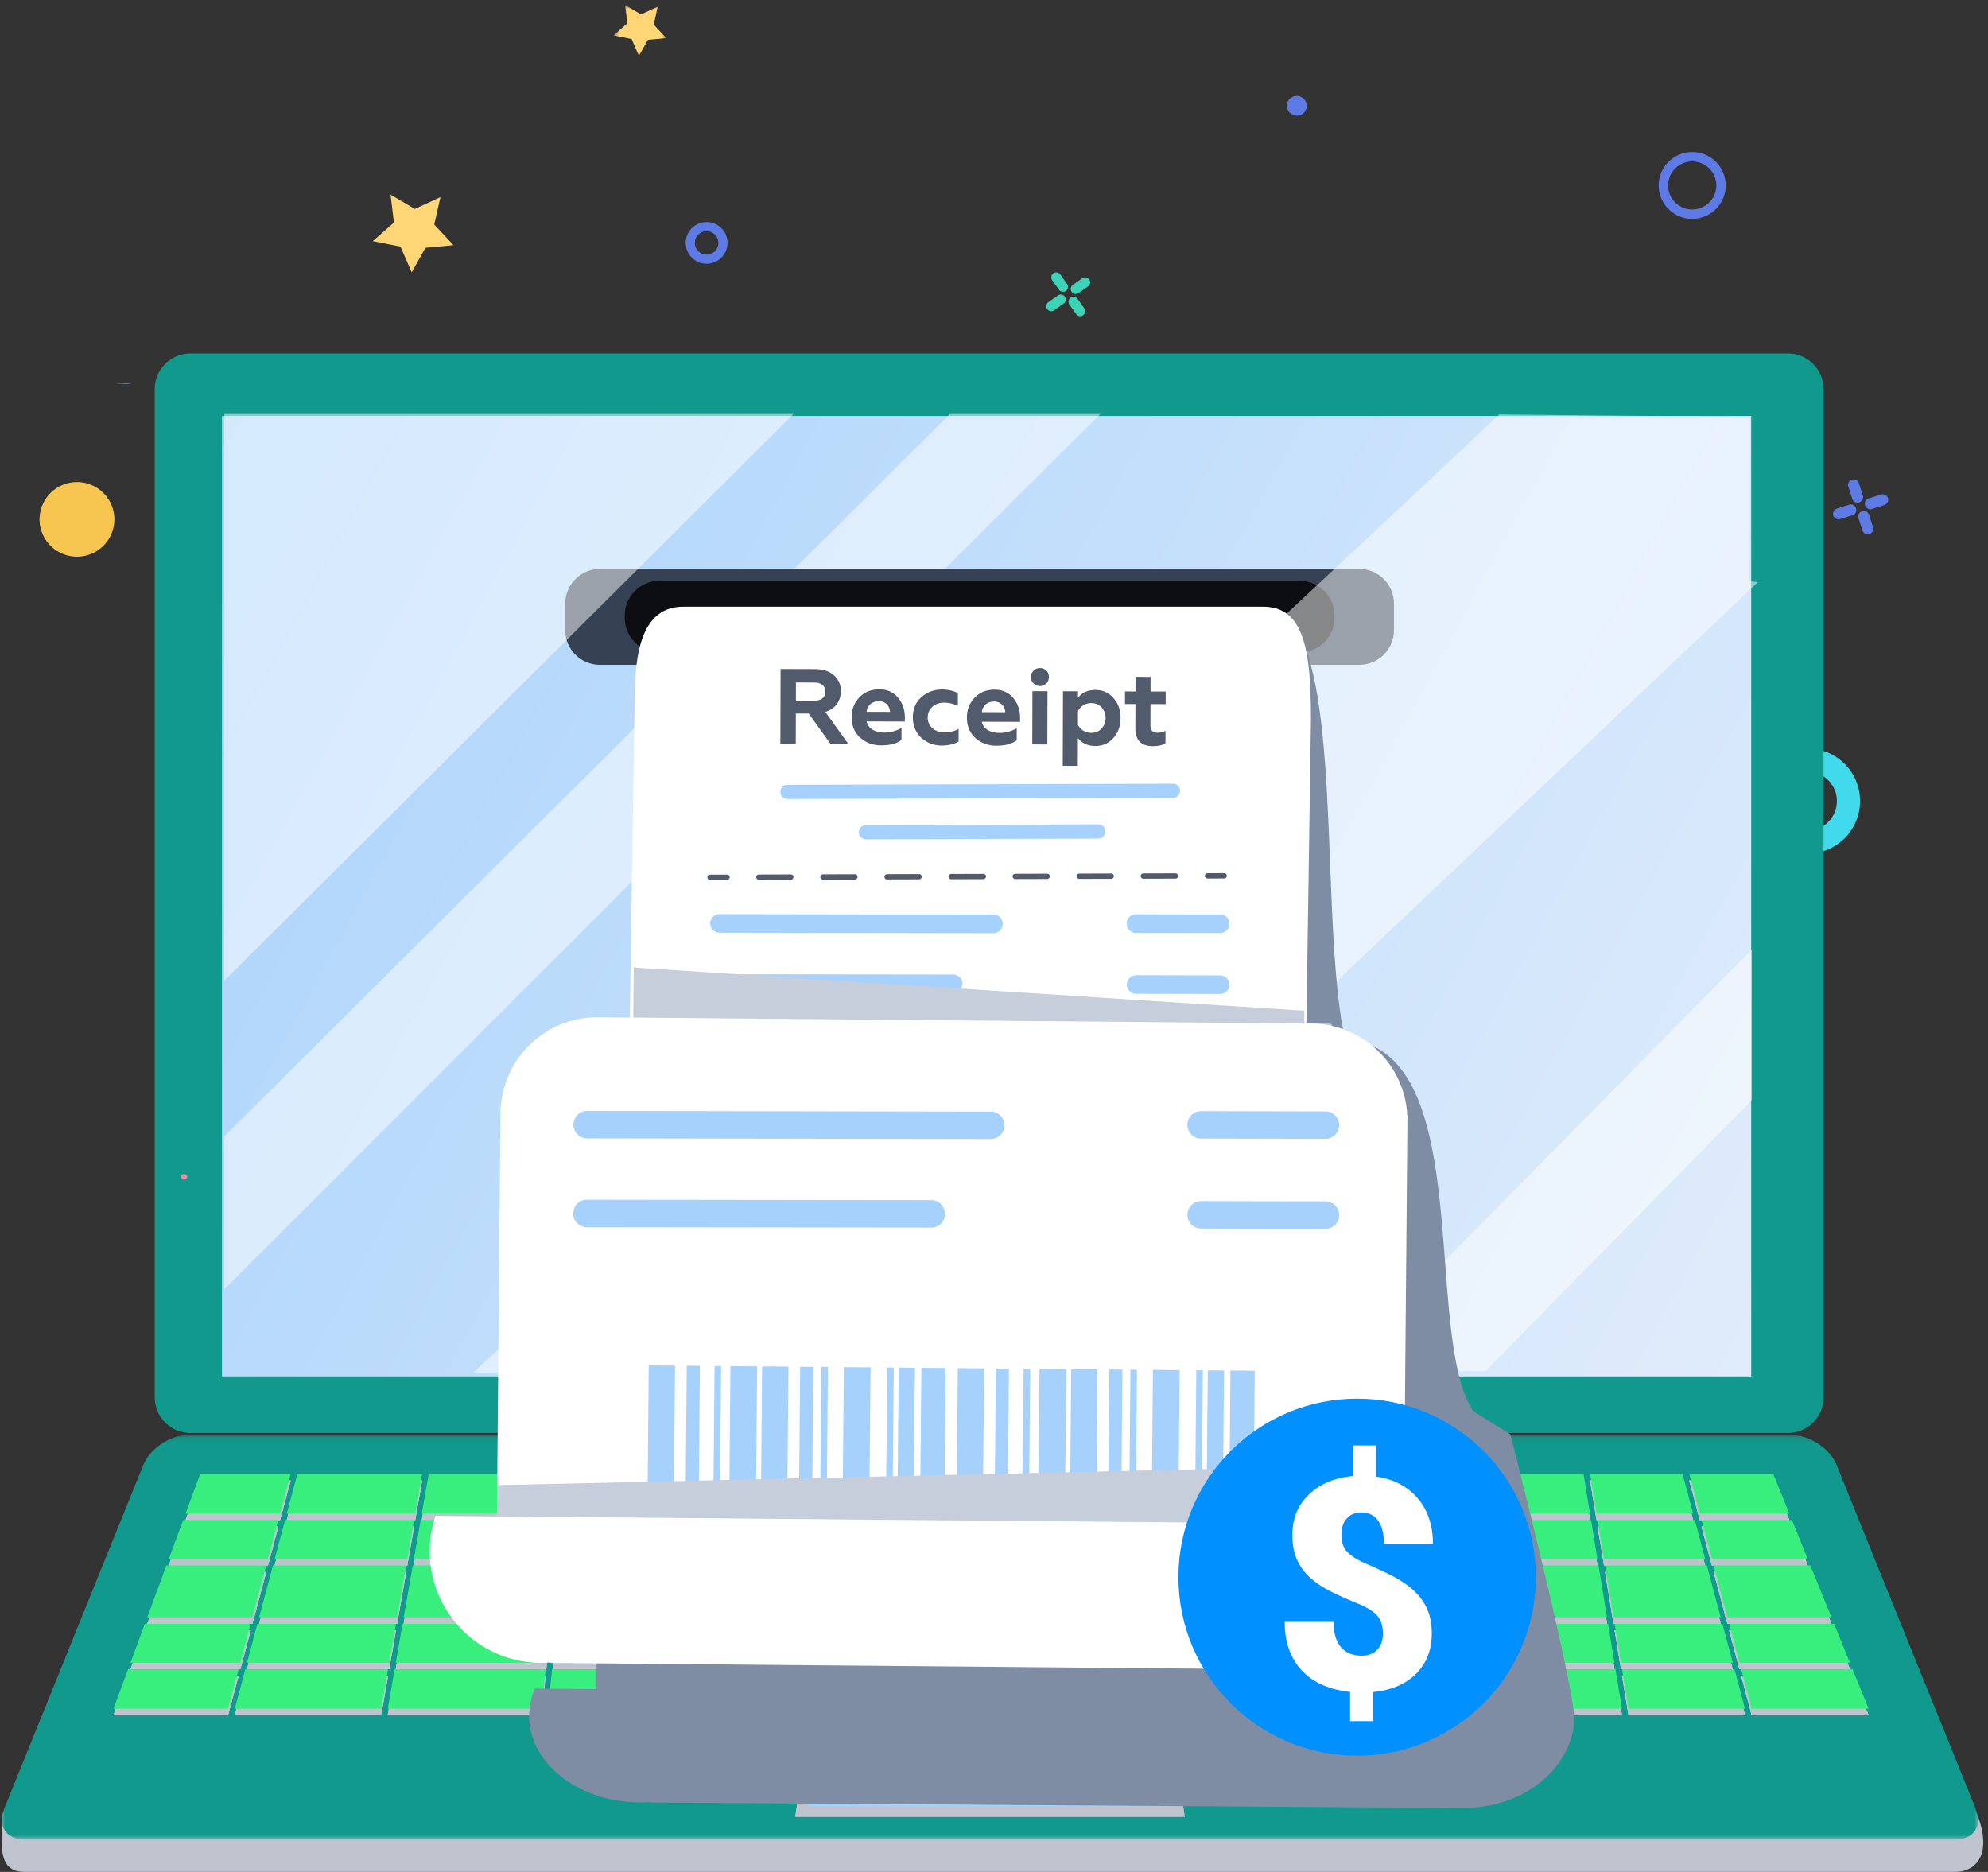 <svg xmlns="http://www.w3.org/2000/svg" xmlns:xlink="http://www.w3.org/1999/xlink" width="325" height="306" viewBox="0 0 325 306">
    <rect x="0" y="0" width="325" height="306" fill="#333333" stroke="none"/>
    <defs>
        <path id="a" d="M.576.823H9.21v8.315H.576z"/>
        <linearGradient id="c" x1="-20.858%" x2="158.616%" y1="25.791%" y2="87.109%">
            <stop offset="0%" stop-color="#A5D1FB"/>
            <stop offset="100%" stop-color="#F6F6FB"/>
        </linearGradient>
        <path id="d" d="M0 .125h323.108v66.106H0z"/>
    </defs>
    <g fill="none" fill-rule="evenodd">
        <path fill="#5E7AE4" d="M275.321 34.02a3.95 3.95 0 0 0 5.036-2.385 3.93 3.93 0 0 0-2.392-5.016 3.949 3.949 0 0 0-5.033 2.38 3.93 3.93 0 0 0 2.39 5.02m3.16-8.847c2.844 1.009 4.336 4.141 3.323 6.977-1.014 2.837-4.157 4.323-7 3.314-2.848-1.01-4.339-4.14-3.324-6.98 1.012-2.834 4.152-4.322 7.001-3.31M308.054 82.558l-2.016.643a.903.903 0 1 1-.553-1.72l2.015-.645a.907.907 0 0 1 1.14.585.902.902 0 0 1-.586 1.137M302.872 84.213l-2.016.644a.907.907 0 0 1-1.14-.585.902.902 0 0 1 .588-1.136l2.014-.645a.905.905 0 0 1 .554 1.722M305.609 87.294a.909.909 0 0 1-1.141-.585l-.645-2.008a.902.902 0 0 1 .586-1.137.908.908 0 0 1 1.141.585l.646 2.008a.903.903 0 0 1-.587 1.137M303.948 82.129a.906.906 0 0 1-1.14-.585l-.646-2.008a.906.906 0 1 1 1.727-.552l.646 2.009a.902.902 0 0 1-.587 1.136"/>
        <path fill="#3CD3B6" d="M265.308 90.63l.91-.641a.477.477 0 0 1 .551.778l-.91.642a.48.48 0 0 1-.667-.115.475.475 0 0 1 .116-.664M267.65 88.982l.91-.642a.479.479 0 0 1 .666.115.475.475 0 0 1-.114.663l-.912.642a.478.478 0 0 1-.665-.114.475.475 0 0 1 .114-.664M265.784 87.865a.48.48 0 0 1 .668.114l.642.907a.477.477 0 1 1-.78.55l-.643-.908a.475.475 0 0 1 .113-.663M267.44 90.199a.479.479 0 0 1 .666.114l.643.908a.477.477 0 1 1-.781.549l-.644-.908a.475.475 0 0 1 .116-.663"/>
        <path fill="#41DAED" d="M299.142 127.824a4.865 4.865 0 0 0-6.834-.558 4.827 4.827 0 0 0-.56 6.81 4.866 4.866 0 0 0 6.837.56 4.83 4.83 0 0 0 .557-6.812m-10.282 8.698c-3.082-3.619-2.635-9.064.997-12.136 3.629-3.073 9.093-2.627 12.176.992 3.084 3.62 2.633 9.066-.998 12.138-3.632 3.072-9.091 2.627-12.175-.994"/>
        <path fill="#AACAF9" d="M21.5 62.745a11.036 11.036 0 0 0-1.422-.094c-1.72 0-1.035.035 1.423.094"/>
        <path fill="#5E7AE4" d="M116.593 38.124a1.926 1.926 0 0 0-2.665.51 1.912 1.912 0 0 0 .515 2.655 1.925 1.925 0 0 0 2.665-.51 1.91 1.91 0 0 0-.515-2.655m-2.992 4.405a3.41 3.41 0 0 1-.917-4.734 3.432 3.432 0 0 1 4.75-.91 3.403 3.403 0 0 1 .916 4.731 3.43 3.43 0 0 1-4.749.913M211.542 18.835a1.628 1.628 0 0 0 2.024-1.09 1.627 1.627 0 0 0-3.118-.929 1.62 1.62 0 0 0 1.094 2.019"/>
        <path fill="#F7C651" d="M60.133 77.636l.867.699a.474.474 0 0 1 .072.669.478.478 0 0 1-.671.071l-.868-.698a.475.475 0 0 1-.072-.669.48.48 0 0 1 .672-.072M62.363 79.432l.867.698a.474.474 0 0 1 .072.67.478.478 0 0 1-.672.071l-.867-.698a.477.477 0 1 1 .6-.741M62.933 77.34a.476.476 0 0 1 .071.67l-.7.864a.479.479 0 0 1-.672.07.475.475 0 0 1-.07-.67l.699-.864a.48.48 0 0 1 .672-.07M61.132 79.563a.475.475 0 0 1 .07.669l-.7.864a.478.478 0 0 1-.743-.598l.7-.864a.479.479 0 0 1 .673-.071M14.333 90.74c-3.236.963-6.643-.87-7.61-4.095-.966-3.226.875-6.621 4.11-7.585 3.238-.963 6.643.871 7.61 4.097.965 3.226-.873 6.62-4.11 7.584"/>
        <path fill="#3CD3B6" d="M171.39 49.395l1.554-1.094a.815.815 0 0 1 1.135.194.81.81 0 0 1-.196 1.133l-1.552 1.094a.818.818 0 0 1-1.137-.195.811.811 0 0 1 .195-1.132M175.384 46.582l1.554-1.094a.817.817 0 0 1 1.137.195.81.81 0 0 1-.197 1.132l-1.553 1.094a.815.815 0 0 1-1.135-.194.81.81 0 0 1 .194-1.133M172.204 44.676a.817.817 0 0 1 1.137.195l1.097 1.548a.814.814 0 1 1-1.331.938l-1.098-1.548a.811.811 0 0 1 .195-1.133M175.027 48.658a.816.816 0 0 1 1.136.196l1.097 1.547a.812.812 0 0 1-.196 1.133.816.816 0 0 1-1.136-.195l-1.098-1.549a.81.81 0 0 1 .197-1.132"/>
        <path fill="#FFD675" d="M74.135 40.078l-4.592.432-2.242 4.017-1.833-4.218-4.525-.886 3.46-3.04-.556-4.563 3.972 2.337 4.18-1.934-1.004 4.486z"/>
        <g transform="translate(99.718)">
            <mask id="b" fill="#fff">
                <use xlink:href="#a"/>
            </mask>
            <path fill="#FFD675" d="M9.209 6.227l-3.004.283-1.469 2.628-1.198-2.76-2.962-.58 2.265-1.989L2.477.823l2.6 1.53L7.81 1.086l-.657 2.935z" mask="url(#b)"/>
        </g>
        <path fill="#11998E" d="M298.122 228.421c0 3.22-2.619 5.834-5.852 5.834H31.142c-3.234 0-5.854-2.614-5.854-5.834V63.615c0-3.219 2.62-5.835 5.854-5.835H292.27c3.233 0 5.852 2.616 5.852 5.835v164.806z"/>
        <path fill="url(#c)" d="M36.286 225h250V68h-250z"/>
        <g>
            <path fill="#FFF" fill-opacity=".5" d="M39.73 207.726c46.718-46.763 93.411-93.553 140.277-140.17h-24.614c-4.576 4.56-9.145 9.126-13.723 13.685-34.985 34.852-70.005 69.67-104.997 104.516v25.026c1.019-1.02 2.038-2.037 3.056-3.057"/>
            <path fill="#364254" d="M222.224 108.684H98.064c-3.115 0-5.663-2.546-5.663-5.656v-4.369c0-3.11 2.548-5.655 5.663-5.655h124.16c3.114 0 5.662 2.545 5.662 5.655v4.369c0 3.11-2.548 5.656-5.662 5.656"/>
            <path fill="#0C0E11" d="M212.5 106.655H107.788c-3.115 0-5.662-2.544-5.662-5.655v-.394c0-3.11 2.547-5.655 5.662-5.655h104.714c3.114 0 5.661 2.546 5.661 5.655V101c0 3.11-2.547 5.655-5.661 5.655"/>
            <path fill="#FFF" fill-opacity=".5" d="M129.855 67.555H36.674v92.754c31.059-30.918 62.133-61.823 93.181-92.754M286.4 155.21c-22.664 22.971-45.333 45.938-68 68.907h24.483c14.5-14.775 29.007-29.545 43.517-44.31V155.21zM286 95l.12-26.816-41.044-.434c-4.576 4.56-167.74 156.653-167.74 156.653h73.68c1.018-1.02 136.35-129.23 136.35-129.23"/>
            <path fill="#283042" d="M323.396 297.055c2.356 6.558-.761 8.945-3.68 8.945H3.962c-2.918 0-3.677-1.991-3.677-4.932l.078-4.333c1.092-2.7 27.43-56.832 30.346-56.832h262.263c2.915 0 6.198 2.213 7.29 4.915l23.133 52.237z"/>
            <path fill="#BEC3CE" d="M323.396 297.055c2.356 6.558-.761 8.945-3.68 8.945H3.962c-2.918 0-3.677-1.991-3.677-4.932l.078-4.333c1.092-2.7 27.43-56.832 30.346-56.832h262.263c2.915 0 6.198 2.213 7.29 4.915l23.133 52.237z"/>
            <g transform="translate(.286 234.474)">
                <mask id="e" fill="#fff">
                    <use xlink:href="#d"/>
                </mask>
                <path fill="#11998E" d="M322.747 61.311c1.098 2.703-.398 4.92-3.317 4.92H3.678c-2.918 0-4.412-2.217-3.321-4.92l22.77-56.27C24.225 2.34 27.509.126 30.425.126h262.263c2.915 0 6.198 2.214 7.29 4.917l22.77 56.27z" mask="url(#e)"/>
            </g>
            <path fill="#BEC3CE" d="M193.68 296.99H130l2.188-14.557h59.303z"/>
            <path fill="#BEC3CE" d="M193.68 296.99H130l2.188-14.557h59.303z"/>
            <path fill="#A6D1FC" d="M191.58 295.284H132.1l1.83-13.547h56.031z"/>
            <g fill="#BEC3CE">
                <path d="M113.621 248.495l.32-6.47H93.62l-.684 6.47zM134.851 248.495l.313-6.47h-20.161l-.317 6.47zM155.304 248.495l.117-6.47H136.23l-.318 6.47zM45.501 249.552H29.944l-2.35 6.36h16.211zM177.623 248.495l.098-6.47h-21.24l-.116 6.47zM47.51 242.025H32.726l-2.393 6.47h15.45zM91.871 248.495l.68-6.47H70.084l-1.13 6.47zM67.875 248.495l1.13-6.47H48.608l-1.726 6.47zM239.062 248.495l-.565-6.47h-19.246l.239 6.47zM279.862 255.913h15.67l-2.577-6.36H278.17zM282.396 265.452h17.014l-3.445-8.482h-15.82zM43.523 256.97h-16.32l-3.132 8.483h17.193zM276.792 248.495l-1.723-6.47h-15.118l1.06 6.47zM259.935 248.495l-1.057-6.47H239.57l.56 6.47zM292.52 248.495l-2.63-6.47h-13.722l1.72 6.47zM198.023 248.495l-.07-6.47h-19.175l-.095 6.47zM218.427 248.495l-.234-6.47h-19.175l.068 6.47zM177.514 255.913l.093-6.36h-21.258l-.116 6.36zM155.171 255.913l.115-6.36H135.86l-.312 6.36zM218.695 255.913l-.227-6.36h-19.37l.067 6.36zM40.98 266.512H23.678l-2.347 6.362h17.958zM113.262 255.913l.31-6.36H92.83l-.673 6.36zM134.486 255.913l.312-6.36h-20.166l-.31 6.36zM198.105 255.913l-.068-6.36h-19.37l-.092 6.36zM239.805 256.97h-20.013l.313 8.483h20.442zM218.734 256.97h-19.557l.092 8.483h19.772zM239.714 255.913l-.56-6.36h-19.627l.232 6.36zM261.326 256.97H240.87l.74 8.483h21.105zM278.763 255.913l-1.691-6.36h-15.89l1.043 6.36zM198.117 256.97H178.56l-.125 8.483h19.774zM261.15 255.913l-1.04-6.36h-19.89l.559 6.36zM91.088 255.913l.67-6.36H68.77l-1.109 6.36zM156.045 266.512l-.117 6.362h21.333l.1-6.362zM112.741 266.512H91.04l-.671 6.362h22.06zM263.966 266.512l1.037 6.362h18.27l-1.69-6.362zM178.42 266.512l-.095 6.362h19.963l-.07-6.362zM220.141 266.512l.235 6.362h20.816l-.556-6.362zM241.702 266.512l.555 6.362h21.672l-1.04-6.362zM66.398 256.97H44.624l-2.263 8.483h22.556zM67.69 249.552H46.6l-1.695 6.36H66.58zM65.808 266.512l-1.105 6.362h24.6l.666-6.362zM42.08 266.512l-1.696 6.362h23.241l1.106-6.362zM282.679 266.512l1.692 6.362h18.055l-2.586-6.362zM20.94 273.936l-2.384 6.447h18.73l1.72-6.447zM242.352 273.936l.561 6.447h22.247l-1.062-6.447zM113.209 256.97H92.044l-.894 8.483h21.641zM263.789 265.452h17.51l-2.251-8.482h-16.65zM265.175 273.936l1.06 6.447h19.032l-1.713-6.447zM286.367 280.382h19.109l-2.62-6.447h-18.201zM154.98 266.512h-19.95l-.31 6.362h20.147zM133.657 272.874l.309-6.362h-20.163l-.311 6.362zM65.994 265.452h24.09l.892-8.482H67.474zM64.515 273.936l-1.125 6.447h25.122l.68-6.447zM40.104 273.936l-1.72 6.447h23.929l1.125-6.447zM135.498 256.97l-.416 8.483h19.92l.148-8.483zM199.28 266.512l.067 6.362h19.963l-.228-6.362zM178.31 273.936l-.095 6.447h20.154l-.069-6.447zM199.357 273.936l.075 6.447h20.151l-.236-6.447zM90.257 273.936l-.679 6.447h87.573l.095-6.447zM220.41 273.936l.237 6.447h21.202l-.565-6.447zM134.434 256.97h-20.163l-.415 8.483h20.16zM177.498 256.97h-21.284l-.152 8.483h21.312z"/>
            </g>
            <g fill="#BEC3CE">
                <path d="M113.621 248.495l.32-6.47H93.62l-.684 6.47zM134.851 248.495l.313-6.47h-20.161l-.317 6.47zM155.304 248.495l.117-6.47H136.23l-.318 6.47zM45.501 249.552H29.944l-2.35 6.36h16.211zM177.623 248.495l.098-6.47h-21.24l-.116 6.47zM47.51 242.025H32.726l-2.393 6.47h15.45zM91.871 248.495l.68-6.47H70.084l-1.13 6.47zM67.875 248.495l1.13-6.47H48.608l-1.726 6.47zM239.062 248.495l-.565-6.47h-19.246l.239 6.47zM279.862 255.913h15.67l-2.577-6.36H278.17zM282.396 265.452h17.014l-3.445-8.482h-15.82zM43.523 256.97h-16.32l-3.132 8.483h17.193zM276.792 248.495l-1.723-6.47h-15.118l1.06 6.47zM259.935 248.495l-1.057-6.47H239.57l.56 6.47zM292.52 248.495l-2.63-6.47h-13.722l1.72 6.47zM198.023 248.495l-.07-6.47h-19.175l-.095 6.47zM218.427 248.495l-.234-6.47h-19.175l.068 6.47zM177.514 255.913l.093-6.36h-21.258l-.116 6.36zM155.171 255.913l.115-6.36H135.86l-.312 6.36zM218.695 255.913l-.227-6.36h-19.37l.067 6.36zM40.98 266.512H23.678l-2.347 6.362h17.958zM113.262 255.913l.31-6.36H92.83l-.673 6.36zM134.486 255.913l.312-6.36h-20.166l-.31 6.36zM198.105 255.913l-.068-6.36h-19.37l-.092 6.36zM239.805 256.97h-20.013l.313 8.483h20.442zM218.734 256.97h-19.557l.092 8.483h19.772zM239.714 255.913l-.56-6.36h-19.627l.232 6.36zM261.326 256.97H240.87l.74 8.483h21.105zM278.763 255.913l-1.691-6.36h-15.89l1.043 6.36zM198.117 256.97H178.56l-.125 8.483h19.774zM261.15 255.913l-1.04-6.36h-19.89l.559 6.36zM91.088 255.913l.67-6.36H68.77l-1.109 6.36zM156.045 266.512l-.117 6.362h21.333l.1-6.362zM112.741 266.512H91.04l-.671 6.362h22.06zM263.966 266.512l1.037 6.362h18.27l-1.69-6.362zM178.42 266.512l-.095 6.362h19.963l-.07-6.362zM220.141 266.512l.235 6.362h20.816l-.556-6.362zM241.702 266.512l.555 6.362h21.672l-1.04-6.362zM66.398 256.97H44.624l-2.263 8.483h22.556zM67.69 249.552H46.6l-1.695 6.36H66.58zM65.808 266.512l-1.105 6.362h24.6l.666-6.362zM42.08 266.512l-1.696 6.362h23.241l1.106-6.362zM282.679 266.512l1.692 6.362h18.055l-2.586-6.362zM20.94 273.936l-2.384 6.447h18.73l1.72-6.447zM242.352 273.936l.561 6.447h22.247l-1.062-6.447zM113.209 256.97H92.044l-.894 8.483h21.641zM263.789 265.452h17.51l-2.251-8.482h-16.65zM265.175 273.936l1.06 6.447h19.032l-1.713-6.447zM286.367 280.382h19.109l-2.62-6.447h-18.201zM154.98 266.512h-19.95l-.31 6.362h20.147zM133.657 272.874l.309-6.362h-20.163l-.311 6.362zM65.994 265.452h24.09l.892-8.482H67.474zM64.515 273.936l-1.125 6.447h25.122l.68-6.447zM40.104 273.936l-1.72 6.447h23.929l1.125-6.447zM135.498 256.97l-.416 8.483h19.92l.148-8.483zM199.28 266.512l.067 6.362h19.963l-.228-6.362zM178.31 273.936l-.095 6.447h20.154l-.069-6.447zM199.357 273.936l.075 6.447h20.151l-.236-6.447zM90.257 273.936l-.679 6.447h87.573l.095-6.447zM220.41 273.936l.237 6.447h21.202l-.565-6.447zM134.434 256.97h-20.163l-.415 8.483h20.16zM177.498 256.97h-21.284l-.152 8.483h21.312z"/>
            </g>
            <g fill="#BEC3CE">
                <path d="M113.621 248.495l.32-6.47H93.62l-.684 6.47zM134.851 248.495l.313-6.47h-20.161l-.317 6.47zM155.304 248.495l.117-6.47H136.23l-.318 6.47zM45.501 249.552H29.944l-2.35 6.36h16.211zM177.623 248.495l.098-6.47h-21.24l-.116 6.47zM47.51 242.025H32.726l-2.393 6.47h15.45zM91.871 248.495l.68-6.47H70.084l-1.13 6.47zM67.875 248.495l1.13-6.47H48.608l-1.726 6.47zM239.062 248.495l-.565-6.47h-19.246l.239 6.47zM279.862 255.913h15.67l-2.577-6.36H278.17zM282.396 265.452h17.014l-3.445-8.482h-15.82zM43.523 256.97h-16.32l-3.132 8.483h17.193zM276.792 248.495l-1.723-6.47h-15.118l1.06 6.47zM259.935 248.495l-1.057-6.47H239.57l.56 6.47zM292.52 248.495l-2.63-6.47h-13.722l1.72 6.47zM198.023 248.495l-.07-6.47h-19.175l-.095 6.47zM218.427 248.495l-.234-6.47h-19.175l.068 6.47zM177.514 255.913l.093-6.36h-21.258l-.116 6.36zM155.171 255.913l.115-6.36H135.86l-.312 6.36zM218.695 255.913l-.227-6.36h-19.37l.067 6.36zM40.98 266.512H23.678l-2.347 6.362h17.958zM113.262 255.913l.31-6.36H92.83l-.673 6.36zM134.486 255.913l.312-6.36h-20.166l-.31 6.36zM198.105 255.913l-.068-6.36h-19.37l-.092 6.36zM239.805 256.97h-20.013l.313 8.483h20.442zM218.734 256.97h-19.557l.092 8.483h19.772zM239.714 255.913l-.56-6.36h-19.627l.232 6.36zM261.326 256.97H240.87l.74 8.483h21.105zM278.763 255.913l-1.691-6.36h-15.89l1.043 6.36zM198.117 256.97H178.56l-.125 8.483h19.774zM261.15 255.913l-1.04-6.36h-19.89l.559 6.36zM91.088 255.913l.67-6.36H68.77l-1.109 6.36zM156.045 266.512l-.117 6.362h21.333l.1-6.362zM112.741 266.512H91.04l-.671 6.362h22.06zM263.966 266.512l1.037 6.362h18.27l-1.69-6.362zM178.42 266.512l-.095 6.362h19.963l-.07-6.362zM220.141 266.512l.235 6.362h20.816l-.556-6.362zM241.702 266.512l.555 6.362h21.672l-1.04-6.362zM66.398 256.97H44.624l-2.263 8.483h22.556zM67.69 249.552H46.6l-1.695 6.36H66.58zM65.808 266.512l-1.105 6.362h24.6l.666-6.362zM42.08 266.512l-1.696 6.362h23.241l1.106-6.362zM282.679 266.512l1.692 6.362h18.055l-2.586-6.362zM20.94 273.936l-2.384 6.447h18.73l1.72-6.447zM242.352 273.936l.561 6.447h22.247l-1.062-6.447zM113.209 256.97H92.044l-.894 8.483h21.641zM263.789 265.452h17.51l-2.251-8.482h-16.65zM265.175 273.936l1.06 6.447h19.032l-1.713-6.447zM286.367 280.382h19.109l-2.62-6.447h-18.201zM154.98 266.512h-19.95l-.31 6.362h20.147zM133.657 272.874l.309-6.362h-20.163l-.311 6.362zM65.994 265.452h24.09l.892-8.482H67.474zM64.515 273.936l-1.125 6.447h25.122l.68-6.447zM40.104 273.936l-1.72 6.447h23.929l1.125-6.447zM135.498 256.97l-.416 8.483h19.92l.148-8.483zM199.28 266.512l.067 6.362h19.963l-.228-6.362zM178.31 273.936l-.095 6.447h20.154l-.069-6.447zM199.357 273.936l.075 6.447h20.151l-.236-6.447zM90.257 273.936l-.679 6.447h87.573l.095-6.447zM220.41 273.936l.237 6.447h21.202l-.565-6.447zM134.434 256.97h-20.163l-.415 8.483h20.16zM177.498 256.97h-21.284l-.152 8.483h21.312z"/>
            </g>
            <g fill="#BEC3CE">
                <path d="M113.621 248.495l.32-6.47H93.62l-.684 6.47zM134.851 248.495l.313-6.47h-20.161l-.317 6.47zM155.304 248.495l.117-6.47H136.23l-.318 6.47zM45.501 249.552H29.944l-2.35 6.36h16.211zM177.623 248.495l.098-6.47h-21.24l-.116 6.47zM47.51 242.025H32.726l-2.393 6.47h15.45zM91.871 248.495l.68-6.47H70.084l-1.13 6.47zM67.875 248.495l1.13-6.47H48.608l-1.726 6.47zM239.062 248.495l-.565-6.47h-19.246l.239 6.47zM279.862 255.913h15.67l-2.577-6.36H278.17zM282.396 265.452h17.014l-3.445-8.482h-15.82zM43.523 256.97h-16.32l-3.132 8.483h17.193zM276.792 248.495l-1.723-6.47h-15.118l1.06 6.47zM259.935 248.495l-1.057-6.47H239.57l.56 6.47zM292.52 248.495l-2.63-6.47h-13.722l1.72 6.47zM198.023 248.495l-.07-6.47h-19.175l-.095 6.47zM218.427 248.495l-.234-6.47h-19.175l.068 6.47zM177.514 255.913l.093-6.36h-21.258l-.116 6.36zM155.171 255.913l.115-6.36H135.86l-.312 6.36zM218.695 255.913l-.227-6.36h-19.37l.067 6.36zM40.98 266.512H23.678l-2.347 6.362h17.958zM113.262 255.913l.31-6.36H92.83l-.673 6.36zM134.486 255.913l.312-6.36h-20.166l-.31 6.36zM198.105 255.913l-.068-6.36h-19.37l-.092 6.36zM239.805 256.97h-20.013l.313 8.483h20.442zM218.734 256.97h-19.557l.092 8.483h19.772zM239.714 255.913l-.56-6.36h-19.627l.232 6.36zM261.326 256.97H240.87l.74 8.483h21.105zM278.763 255.913l-1.691-6.36h-15.89l1.043 6.36zM198.117 256.97H178.56l-.125 8.483h19.774zM261.15 255.913l-1.04-6.36h-19.89l.559 6.36zM91.088 255.913l.67-6.36H68.77l-1.109 6.36zM156.045 266.512l-.117 6.362h21.333l.1-6.362zM112.741 266.512H91.04l-.671 6.362h22.06zM263.966 266.512l1.037 6.362h18.27l-1.69-6.362zM178.42 266.512l-.095 6.362h19.963l-.07-6.362zM220.141 266.512l.235 6.362h20.816l-.556-6.362zM241.702 266.512l.555 6.362h21.672l-1.04-6.362zM66.398 256.97H44.624l-2.263 8.483h22.556zM67.69 249.552H46.6l-1.695 6.36H66.58zM65.808 266.512l-1.105 6.362h24.6l.666-6.362zM42.08 266.512l-1.696 6.362h23.241l1.106-6.362zM282.679 266.512l1.692 6.362h18.055l-2.586-6.362zM20.94 273.936l-2.384 6.447h18.73l1.72-6.447zM242.352 273.936l.561 6.447h22.247l-1.062-6.447zM113.209 256.97H92.044l-.894 8.483h21.641zM263.789 265.452h17.51l-2.251-8.482h-16.65zM265.175 273.936l1.06 6.447h19.032l-1.713-6.447zM286.367 280.382h19.109l-2.62-6.447h-18.201zM154.98 266.512h-19.95l-.31 6.362h20.147zM133.657 272.874l.309-6.362h-20.163l-.311 6.362zM65.994 265.452h24.09l.892-8.482H67.474zM64.515 273.936l-1.125 6.447h25.122l.68-6.447zM40.104 273.936l-1.72 6.447h23.929l1.125-6.447zM135.498 256.97l-.416 8.483h19.92l.148-8.483zM199.28 266.512l.067 6.362h19.963l-.228-6.362zM178.31 273.936l-.095 6.447h20.154l-.069-6.447zM199.357 273.936l.075 6.447h20.151l-.236-6.447zM90.257 273.936l-.679 6.447h87.573l.095-6.447zM220.41 273.936l.237 6.447h21.202l-.565-6.447zM134.434 256.97h-20.163l-.415 8.483h20.16zM177.498 256.97h-21.284l-.152 8.483h21.312z"/>
            </g>
            <path fill="#A6D1FC" d="M113.621 247.43l.32-6.472H93.62l-.684 6.472zM134.851 247.43l.313-6.472h-20.161l-.317 6.472zM155.304 247.43l.117-6.472H136.23l-.318 6.472z"/>
            <path fill="#38EF7D" d="M45.501 248.495H29.944l-2.35 6.355h16.211z"/>
            <path fill="#A6D1FC" d="M177.623 247.43l.098-6.472h-21.24l-.116 6.472z"/>
            <path fill="#38EF7D" d="M47.51 240.958H32.726l-2.393 6.472h15.45zM91.871 247.43l.68-6.472H70.084l-1.13 6.472zM67.875 247.43l1.13-6.472H48.608l-1.726 6.472z"/>
            <path fill="#A6D1FC" d="M239.062 247.43l-.565-6.472h-19.246l.239 6.472z"/>
            <path fill="#38EF7D" d="M279.862 254.85h15.67l-2.577-6.355H278.17zM282.396 264.388h17.014l-3.445-8.475h-15.82zM43.523 255.913h-16.32l-3.132 8.476h17.193zM276.792 247.43l-1.723-6.472h-15.118l1.06 6.472zM259.935 247.43l-1.057-6.472H239.57l.56 6.472zM292.52 247.43l-2.63-6.472h-13.722l1.72 6.472z"/>
            <path fill="#A6D1FC" d="M198.023 247.43l-.07-6.472h-19.175l-.095 6.472zM218.427 247.43l-.234-6.472h-19.175l.068 6.472zM177.514 254.85l.093-6.355h-21.258l-.116 6.355zM155.171 254.85l.115-6.355H135.86l-.312 6.355zM218.695 254.85l-.227-6.355h-19.37l.067 6.355z"/>
            <path fill="#38EF7D" d="M40.98 265.452H23.678l-2.347 6.36h17.958z"/>
            <path fill="#A6D1FC" d="M113.262 254.85l.31-6.355H92.83l-.673 6.355zM134.486 254.85l.312-6.355h-20.166l-.31 6.355zM198.105 254.85l-.068-6.355h-19.37l-.092 6.355zM239.805 255.913h-20.013l.313 8.476h20.442zM218.734 255.913h-19.557l.092 8.476h19.772zM239.714 254.85l-.56-6.355h-19.627l.232 6.355z"/>
            <path fill="#38EF7D" d="M261.326 255.913H240.87l.74 8.476h21.105zM278.763 254.85l-1.691-6.355h-15.89l1.043 6.355z"/>
            <path fill="#A6D1FC" d="M198.117 255.913H178.56l-.125 8.476h19.774z"/>
            <path fill="#38EF7D" d="M261.15 254.85l-1.04-6.355h-19.89l.559 6.355zM91.088 254.85l.67-6.355H68.77l-1.109 6.355z"/>
            <path fill="#A6D1FC" d="M156.045 265.452l-.117 6.36h21.333l.1-6.36zM112.741 265.452H91.04l-.671 6.36h22.06z"/>
            <path fill="#38EF7D" d="M263.966 265.452l1.037 6.36h18.27l-1.69-6.36z"/>
            <path fill="#A6D1FC" d="M178.42 265.452l-.095 6.36h19.963l-.07-6.36zM220.141 265.452l.235 6.36h20.816l-.556-6.36z"/>
            <path fill="#38EF7D" d="M241.702 265.452l.555 6.36h21.672l-1.04-6.36zM66.398 255.913H44.624l-2.263 8.476h22.556zM67.69 248.495H46.6l-1.695 6.355H66.58zM65.808 265.452l-1.105 6.36h24.6l.666-6.36zM42.08 265.452l-1.696 6.36h23.241l1.106-6.36zM282.679 265.452l1.692 6.36h18.055l-2.586-6.36zM20.94 272.874l-2.384 6.445h18.73l1.72-6.445zM242.352 272.874l.561 6.445h22.247l-1.062-6.445z"/>
            <path fill="#A6D1FC" d="M113.209 255.913H92.044l-.894 8.476h21.641z"/>
            <path fill="#38EF7D" d="M263.789 264.388h17.51l-2.251-8.475h-16.65zM265.175 272.874l1.06 6.445h19.032l-1.713-6.445zM286.367 279.318h19.109l-2.62-6.444h-18.201z"/>
            <path fill="#A6D1FC" d="M154.98 265.452h-19.95l-.31 6.36h20.147zM133.657 271.811l.309-6.359h-20.163l-.311 6.36z"/>
            <path fill="#38EF7D" d="M65.994 264.388h24.09l.892-8.475H67.474zM64.515 272.874l-1.125 6.445h25.122l.68-6.445zM40.104 272.874l-1.72 6.445h23.929l1.125-6.445z"/>
            <path fill="#A6D1FC" d="M135.498 255.913l-.416 8.476h19.92l.148-8.476zM199.28 265.452l.067 6.36h19.963l-.228-6.36zM178.31 272.874l-.095 6.445h20.154l-.069-6.445zM199.357 272.874l.075 6.445h20.151l-.235-6.445z"/>
            <path fill="#38EF7D" d="M90.257 272.874l-.679 6.445h87.573l.095-6.445z"/>
            <path fill="#A6D1FC" d="M220.41 272.874l.237 6.445h21.202l-.565-6.445zM134.434 255.913h-20.163l-.415 8.476h20.16zM177.498 255.913h-21.284l-.152 8.476h21.312z"/>
            <path fill="#7E8DA3" d="M246.914 234.456l-6.045-3.735c-7.933-11.812-.323-54.256-17.478-60.123-.258-.089-1.397 6.76-1.667 6.77l.054-1.358c-7.942-16.65.362-76.364-15.256-76.834l-78.626 61.776c-7.857 0-7.866 8.038-7.92 12.647l-.766 39.36-5.158-.036c-8.432-.058-15.38 4.986-15.952 11.41l-.031-.001-.588 51.775-10.043-.068a11.27 11.27 0 0 0-.942 4.355c-.088 7.803 8.019 14.185 18.108 14.253.56.004 1.113-.015 1.661-.048v.06l132.675.903c10.089.068 17.639-6.242 18.43-14.005.449-4.413-10.456-47.1-10.456-47.1"/>
            <path fill="#F48BAA" d="M29.595 192.366c0 .254.223.46.5.46.274 0 .497-.206.497-.46s-.223-.461-.498-.461c-.276 0-.5.207-.5.461"/>
            <path fill="#C6CEDB" d="M229.109 224.485l-3.127-.027.402-45.735c-2.198-1.514-4.716-2.44-7.392-2.464-.487-.004-.89-8.885-1.365-8.846l.001-.07-115.128-1.012c-8.433-.073-15.38 6.442-15.95 14.735h-.033l-.645 73.286 148.244 4.58.086-9.722-5.31-.046.217-24.679z"/>
            <path fill="#FFF" d="M214.313 117.603c0-11.144-1.072-18.426-7.791-18.426h-94.87c-7.856 0-7.865 10.379-7.917 16.332l-1.154 76.376 4.28 4.35 106.26.934 1.192-79.566z"/>
            <path fill="#515B6B" d="M197.4 143.608l2.747-.008a.434.434 0 0 0-.003-.867l-2.747.008a.435.435 0 0 0-.433.434c.001.24.197.433.436.433M186.488 143.206c0-.239.194-.434.433-.434l5.238-.016a.433.433 0 1 1 .003.867l-5.238.015a.434.434 0 0 1-.436-.432m-10.476.031c0-.239.193-.434.433-.434l5.238-.016a.434.434 0 0 1 .003.867l-5.239.015a.433.433 0 0 1-.435-.432m-10.476.03c0-.24.192-.433.432-.434l5.239-.016a.434.434 0 0 1 .002.867l-5.238.015a.433.433 0 0 1-.435-.431m-10.476.03c-.001-.239.192-.434.432-.434l5.238-.016a.434.434 0 1 1 .003.867l-5.238.016a.434.434 0 0 1-.435-.433m-10.476.03c0-.238.193-.433.433-.434l5.238-.015a.433.433 0 1 1 .003.867l-5.24.014a.432.432 0 0 1-.434-.431m-10.477.03c0-.239.193-.433.433-.434l5.239-.016a.434.434 0 0 1 .003.867l-5.239.015a.433.433 0 0 1-.436-.432m-10.476.03c0-.238.193-.433.433-.434l5.238-.015a.434.434 0 0 1 .002.867l-5.238.015a.435.435 0 0 1-.435-.432M116.08 143.845l2.748-.008a.434.434 0 1 0-.002-.866l-2.748.008a.433.433 0 1 0 .002.866"/>
            <path fill="#A6D1FC" d="M127.571 129.46a1.163 1.163 0 0 0 1.168 1.159l63.058-.184a1.164 1.164 0 0 0-.007-2.326l-63.058.184a1.164 1.164 0 0 0-1.16 1.166M140.4 136.042a1.163 1.163 0 0 0 1.168 1.16l37.977-.111a1.163 1.163 0 1 0-.007-2.326l-37.977.111a1.164 1.164 0 0 0-1.162 1.166"/>
            <path fill="#515B6B" d="M130.11 114.532l3.002.008c1.135.004 1.818-.517 1.82-1.476.003-.925-.676-1.485-1.811-1.488l-3.003-.01-.008 2.966zm-2.535 7.037l.036-12.206 5.656.016c1.292.004 2.32.338 3.07 1.02.749.665 1.13 1.539 1.128 2.602-.006 1.621-.952 2.892-2.542 3.376l3.756 5.224-2.916-.007-3.548-4.946-2.112-.006-.013 4.935-2.515-.008zM145.503 116.373c-.051-.96-.729-1.746-1.83-1.75-1.116-.003-1.869.71-1.995 1.738l3.825.012zm-4.884 4.206c-.923-.84-1.391-1.958-1.388-3.335.005-1.291.427-2.37 1.267-3.24.84-.887 1.942-1.32 3.286-1.316 1.275.004 2.269.46 3.016 1.352.749.892 1.13 1.973 1.126 3.264l-.002.646-6.25-.019c.258 1.187 1.374 1.817 2.91 1.822.978.003 1.905-.256 2.796-.76l-.005 1.971c-.788.59-1.889.884-3.32.88-1.363-.004-2.513-.425-3.436-1.265zM150.622 120.608c-.923-.858-1.391-1.975-1.387-3.352.004-1.379.479-2.476 1.406-3.292.945-.834 2.065-1.25 3.374-1.246.96.003 1.815.197 2.582.583l-.007 2.092c-.749-.35-1.499-.527-2.214-.53-.769 0-1.415.223-1.94.675-.508.434-.773 1.027-.775 1.742-.002.714.259 1.308.781 1.764.523.454 1.169.683 1.919.685.89.003 1.677-.187 2.359-.586l-.006 2.093c-.822.433-1.731.64-2.761.637-1.292-.004-2.408-.426-3.33-1.265M164.34 116.427c-.051-.959-.73-1.745-1.83-1.748-1.117-.004-1.869.709-1.995 1.737l3.824.011zm-4.884 4.207c-.922-.84-1.391-1.958-1.388-3.335.005-1.291.427-2.371 1.267-3.24.84-.887 1.942-1.32 3.286-1.316 1.275.004 2.269.46 3.016 1.352.749.891 1.13 1.973 1.126 3.264l-.003.645-6.25-.018c.26 1.186 1.375 1.817 2.91 1.821.979.003 1.905-.255 2.796-.758l-.005 1.97c-.788.59-1.888.884-3.32.88-1.362-.004-2.512-.425-3.435-1.265zM168.757 121.69l.026-8.703 2.462.008-.026 8.701-2.462-.007zm1.26-12.483c.82.003 1.464.65 1.461 1.487a1.453 1.453 0 0 1-1.47 1.46 1.453 1.453 0 0 1-1.463-1.468 1.457 1.457 0 0 1 1.472-1.479zM176.228 116.235l-.006 2.267a2.446 2.446 0 0 0 2.16 1.297c.682.002 1.258-.223 1.696-.692.438-.47.667-1.045.669-1.725.002-.697-.224-1.274-.659-1.746-.435-.472-1.01-.7-1.691-.702a2.465 2.465 0 0 0-2.169 1.301m5.803-2.11c.783.874 1.164 1.956 1.16 3.264-.003 1.29-.391 2.371-1.179 3.257-.771.87-1.75 1.304-2.937 1.3-1.24-.003-2.18-.442-2.86-1.299l-.012 4.552-2.463-.007.036-12.19 2.463.008-.004 1.063c.648-.852 1.61-1.286 2.866-1.282 1.188.003 2.164.443 2.93 1.334M185.624 115.094l-1.71-.005.005-2.058 1.711.006.007-2.39 2.462.008-.007 2.389 2.478.007-.006 2.058-2.48-.008-.008 3.454c-.002.854.345 1.22 1.183 1.223.436.002.856-.102 1.276-.31l-.007 2.04c-.507.313-1.188.468-2.079.465-1.902-.005-2.843-.985-2.837-2.938l.012-3.94z"/>
            <path fill="#A6D1FC" d="M157.33 160.837a1.52 1.52 0 0 0-1.516-1.526l-38.14-.048a1.52 1.52 0 1 0-.014 3.04l38.142.046a1.518 1.518 0 0 0 1.528-1.512M201.002 160.975a1.521 1.521 0 0 0-1.515-1.526l-13.775-.031a1.52 1.52 0 0 0-.011 3.039l13.773.031a1.521 1.521 0 0 0 1.528-1.513M201.002 151.01a1.52 1.52 0 0 0-1.515-1.526l-13.775-.031a1.519 1.519 0 1 0-.011 3.039l13.773.03a1.521 1.521 0 0 0 1.528-1.512M163.926 151.03a1.517 1.517 0 0 0-1.515-1.524l-44.71-.074a1.52 1.52 0 1 0-.012 3.037l44.71.075a1.52 1.52 0 0 0 1.527-1.513M200.987 168.227a1.6 1.6 0 0 0-1.595-1.606l-14.49-.033a1.6 1.6 0 0 0-1.607 1.593 1.597 1.597 0 0 0 1.594 1.604l14.49.033a1.602 1.602 0 0 0 1.608-1.591M161.981 168.249a1.598 1.598 0 0 0-1.593-1.605l-47.037-.078a1.597 1.597 0 1 0-.012 3.196l47.035.079a1.6 1.6 0 0 0 1.607-1.592"/>
            <path fill="#C6CEDB" d="M103.6 158.167l-.206 23.407 109.695.973.153-17.317z"/>
            <path fill="#FFF" d="M230.068 182.327c-.426-8.302-7.26-14.938-15.69-15.012-.486-.004-.966.018-1.442.056v-.069L97.81 166.29c-8.434-.074-15.382 6.441-15.954 14.735h-.03l-.645 73.285 148.242 4.58.674-76.563h-.03z"/>
            <path fill="#A6D1FC" d="M110.006 262.926l-4.303-.038.35-39.68 4.303.038zM114.073 262.962l-2.153-.019.35-39.68 2.151.018zM117.54 262.991l-1.076-.01.35-39.678 1.075.01zM123.433 263.043l-4.372-.037.35-39.681 4.37.038zM128.547 263.089l-4.306-.038.35-39.68 4.305.037zM132.613 263.125l-2.152-.019.35-39.68 2.151.018zM135.003 263.146l-1.076-.01.35-39.68 1.076.009zM141.972 263.207l-4.371-.038.35-39.68 4.37.038zM145.766 263.24l-1.077-.01.35-39.68 1.076.01zM149.228 263.27l-2.66-.023.35-39.68 2.66.024zM154.249 263.314l-3.974-.035.35-39.679 3.973.034zM160.535 263.37l-4.303-.038.35-39.68 4.302.038zM164.601 263.405l-2.153-.018.35-39.682 2.152.02zM168.068 263.437l-1.075-.01.35-39.68 1.074.008zM173.96 263.488l-4.37-.038.349-39.681 4.37.039zM179.076 263.533l-4.307-.038.35-39.68 4.306.037zM183.141 263.568l-2.153-.018.35-39.681 2.153.02zM185.531 263.59l-1.074-.01.347-39.68 1.076.01zM192.5 263.65l-4.37-.038.35-39.68 4.369.039zM196.296 263.684l-1.079-.01.35-39.68 1.077.01zM199.757 263.715l-2.66-.024.35-39.68 2.659.024zM204.777 263.759l-3.973-.035.35-39.68 3.973.035zM154.482 198.44a2.245 2.245 0 0 0-2.238-2.252l-56.283-.07a2.246 2.246 0 0 0-2.254 2.236 2.241 2.241 0 0 0 2.234 2.25l56.287.07a2.244 2.244 0 0 0 2.254-2.233M218.931 198.644a2.246 2.246 0 0 0-2.237-2.253l-20.327-.045a2.242 2.242 0 1 0-.017 4.485l20.325.046a2.246 2.246 0 0 0 2.256-2.233M218.931 183.938a2.247 2.247 0 0 0-2.237-2.253l-20.327-.045a2.245 2.245 0 0 0-2.254 2.235 2.241 2.241 0 0 0 2.238 2.25l20.324.047a2.248 2.248 0 0 0 2.256-2.234M164.216 183.969a2.24 2.24 0 0 0-2.236-2.25l-65.98-.11a2.24 2.24 0 1 0-.018 4.483l65.98.112c1.24 0 2.249-.995 2.254-2.235"/>
            <path fill="#C6CEDB" d="M81.282 242.78l-.1 11.53 148.24 4.581.172-19.466z"/>
            <path fill="#FFF" d="M240.285 249.285l-17.377-.153-17.379-.153-99.58-.874-15.716-.138-19.038-.168a18.198 18.198 0 0 0-.941 5.626c-.089 10.077 8.018 18.317 18.107 18.406.56.005 1.114-.02 1.662-.063l-.001.077 132.676 1.166c10.087.09 18.34-8.008 18.43-18.085a18.3 18.3 0 0 0-.843-5.641"/>
            <path fill="#0090FF" d="M251.082 257.823c0 16.116-13.08 29.18-29.216 29.18-16.135 0-29.215-13.064-29.215-29.18 0-16.115 13.08-29.18 29.215-29.18 16.135 0 29.216 13.065 29.216 29.18"/>
            <path fill="#FFF" d="M226.077 267.056c0-1.249-.31-2.23-.927-2.94-.615-.71-1.7-1.382-3.25-2.012a65.112 65.112 0 0 1-4.29-1.92c-1.312-.646-2.443-1.396-3.393-2.25a8.84 8.84 0 0 1-2.18-2.96c-.507-1.122-.758-2.477-.758-4.072 0-2.67.9-4.867 2.702-6.597 1.803-1.727 4.206-2.734 7.209-3.02v-5h3.773v5.094c2.89.429 5.165 1.616 6.816 3.566 1.652 1.95 2.478 4.426 2.478 7.425h-8.016c0-1.642-.315-2.908-.947-3.79-.634-.883-1.534-1.326-2.703-1.326-1.045 0-1.855.326-2.43.983-.579.655-.87 1.56-.87 2.712 0 1.167.335 2.095 1 2.782.664.69 1.73 1.343 3.201 1.967 1.47.623 2.857 1.27 4.161 1.941 1.304.673 2.43 1.435 3.378 2.286a9.336 9.336 0 0 1 2.23 2.985c.538 1.134.806 2.502.806 4.097 0 2.698-.857 4.903-2.573 6.61-1.716 1.703-4.052 2.696-7.007 2.981v4.763h-3.77v-4.785c-3.447-.365-6.09-1.545-7.933-3.541-1.842-2-2.762-4.631-2.762-7.901h7.99c0 1.801.399 3.172 1.198 4.11.8.94 1.934 1.41 3.402 1.41 1.076 0 1.923-.32 2.538-.96.618-.638.927-1.519.927-2.638"/>
        </g>
    </g>
</svg>

